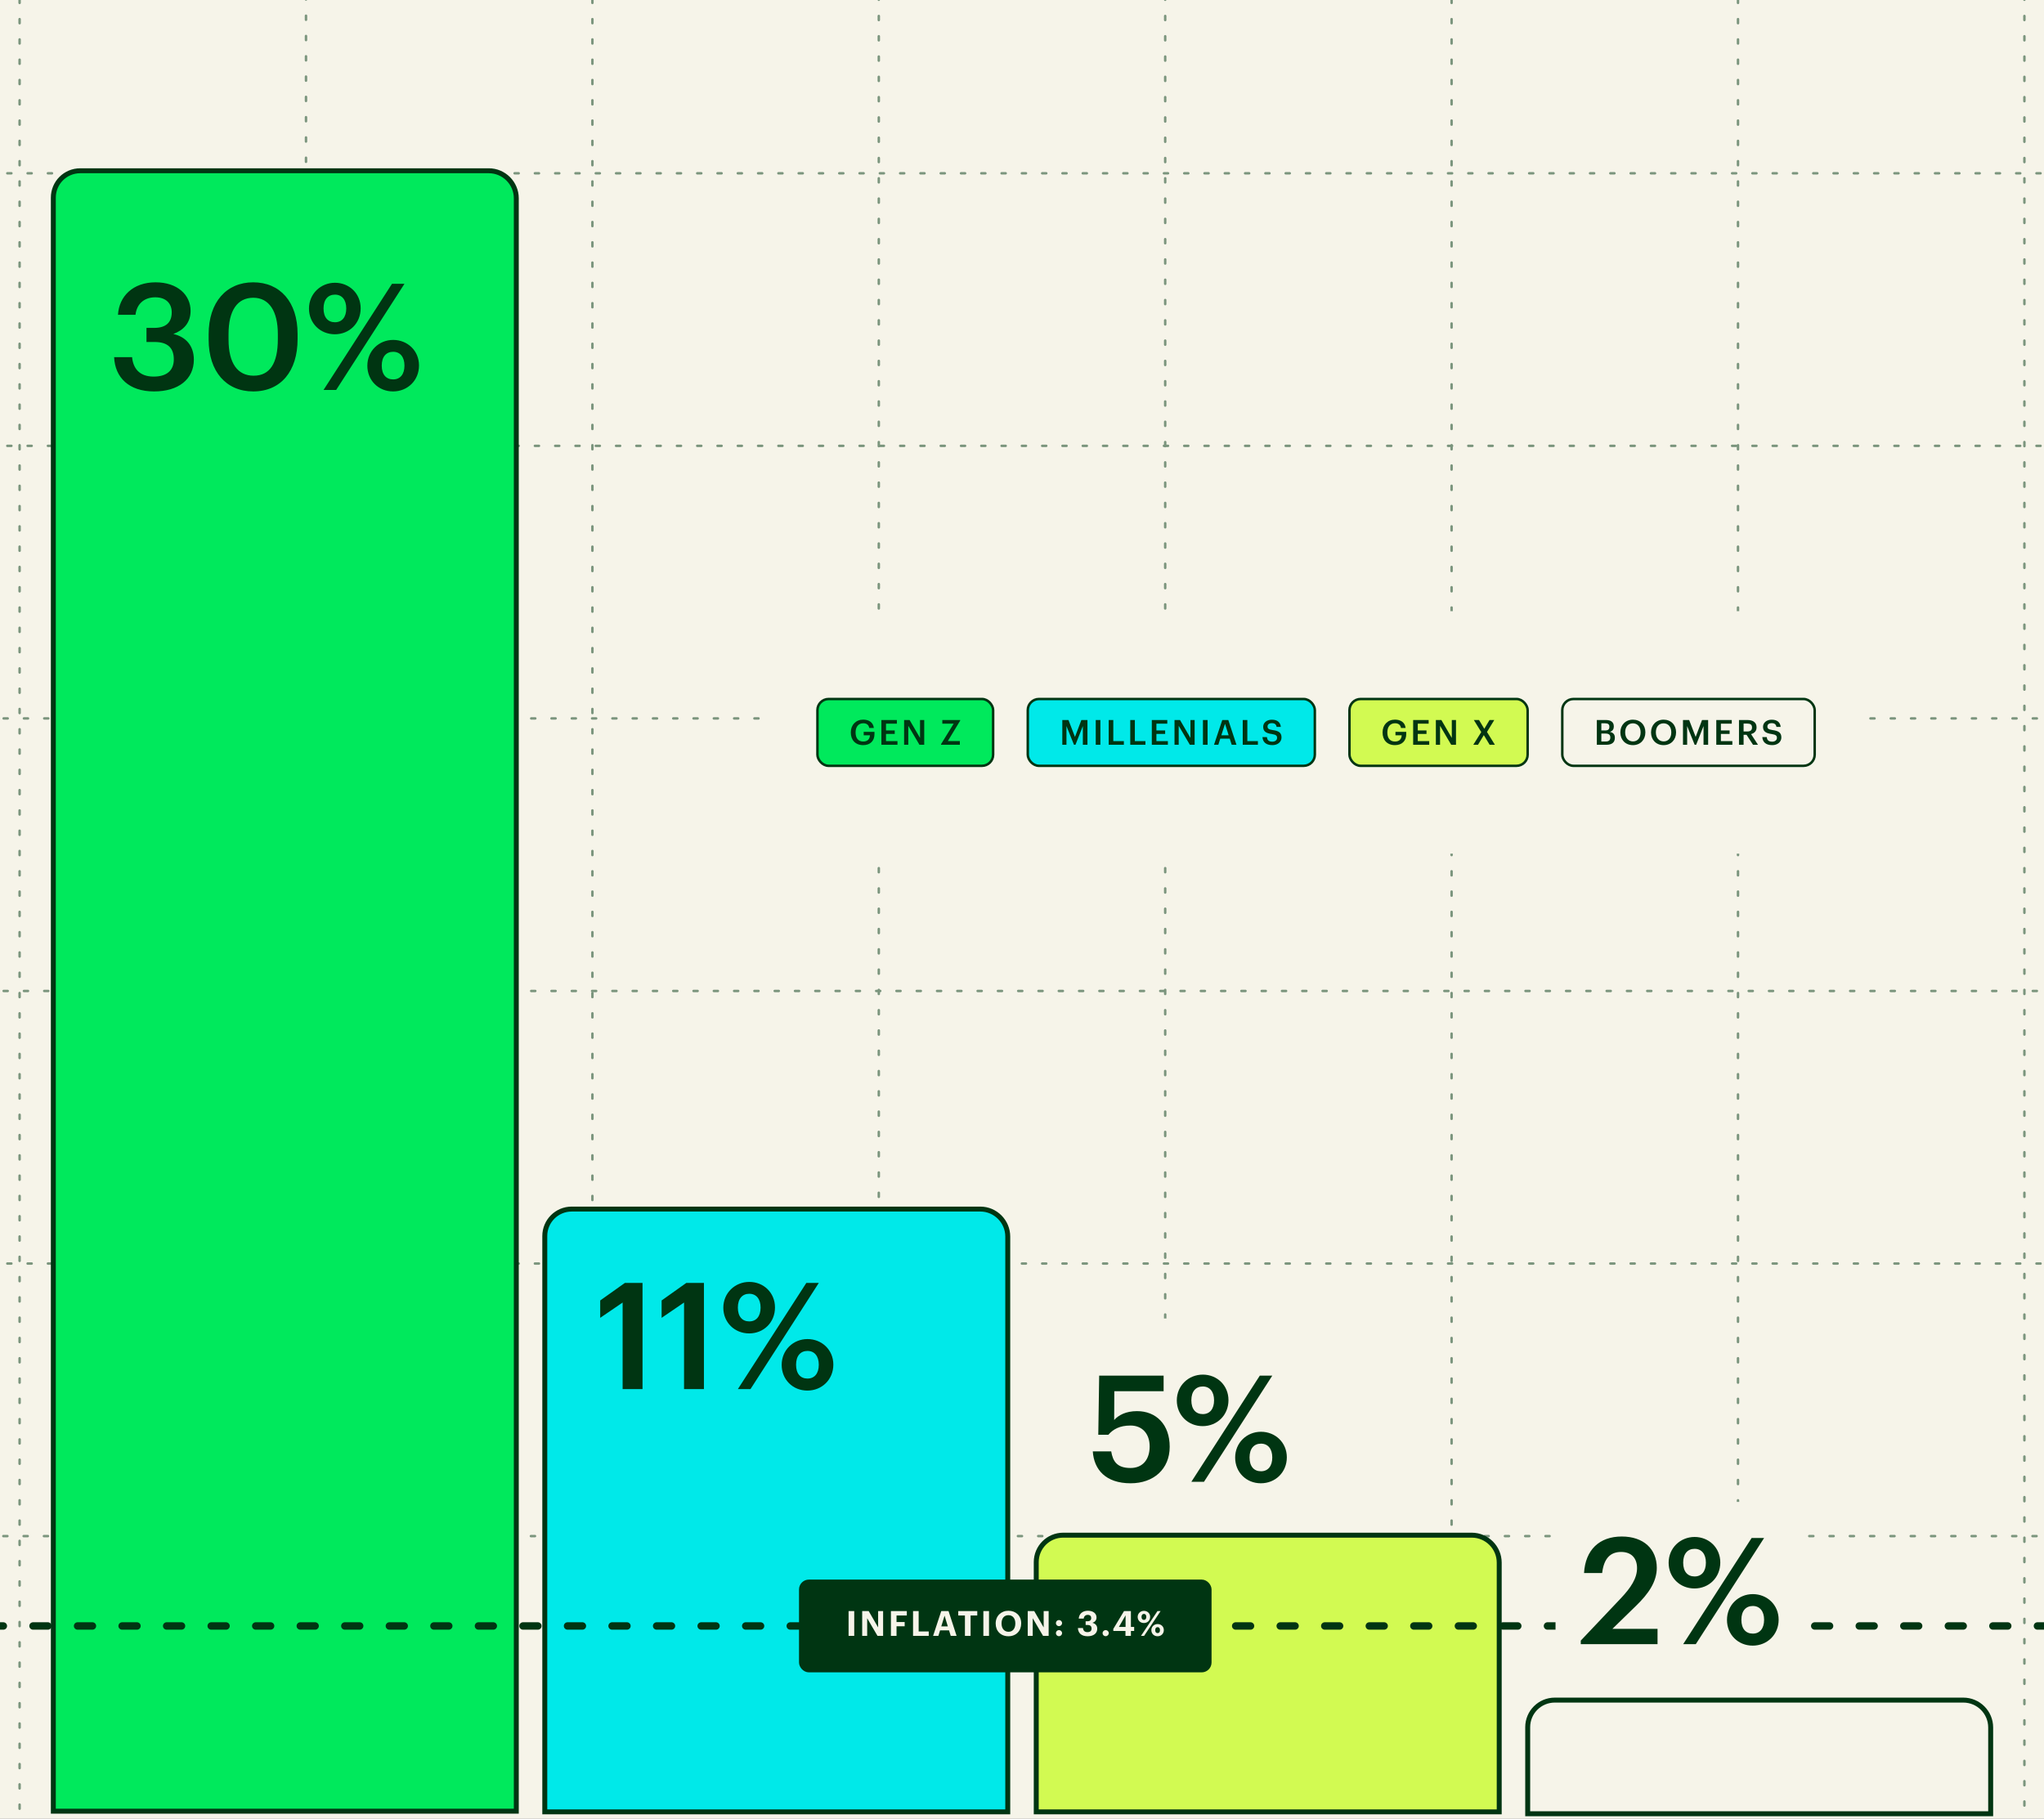 <svg width="826" height="735" viewBox="0 0 826 735" fill="none" xmlns="http://www.w3.org/2000/svg">
<rect x="0" y="0" width="826" height="735" fill="#808080" stroke="none"/>
<g clip-path="url(#clip0_4612_1250)">
<rect width="826" height="735" fill="#F6F4E9"/>
<g opacity="0.5">
<path d="M841 70.034L-14.836 70.034" stroke="#003512" stroke-linecap="round" stroke-dasharray="1.64 6.56"/>
<path d="M841 180.188L-15 180.188" stroke="#003512" stroke-linecap="round" stroke-dasharray="1.64 6.56"/>
<path d="M839.513 400.496L-14.999 400.496" stroke="#003512" stroke-linecap="round" stroke-dasharray="1.64 6.56"/>
<path d="M839.513 290.342L-14.999 290.342" stroke="#003512" stroke-linecap="round" stroke-dasharray="1.64 6.56"/>
<path d="M841 510.65L-15 510.65" stroke="#003512" stroke-linecap="round" stroke-dasharray="1.64 6.56"/>
<path d="M839.391 620.804L-15 620.804" stroke="#003512" stroke-linecap="round" stroke-dasharray="1.64 6.56"/>
<path d="M702.344 730.973L702.344 -1.859" stroke="#003512" stroke-linecap="round" stroke-dasharray="1.64 6.56"/>
<path d="M586.606 730.973L586.606 -1.999" stroke="#003512" stroke-linecap="round" stroke-dasharray="1.64 6.56"/>
<path d="M355.131 729.7L355.131 -1.999" stroke="#003512" stroke-linecap="round" stroke-dasharray="1.64 6.56"/>
<path d="M470.869 729.7L470.869 -1.999" stroke="#003512" stroke-linecap="round" stroke-dasharray="1.64 6.56"/>
<path d="M818.082 729.7L818.082 -1.999" stroke="#003512" stroke-linecap="round" stroke-dasharray="1.64 6.56"/>
<path d="M239.394 730.973L239.394 -1.999" stroke="#003512" stroke-linecap="round" stroke-dasharray="1.64 6.56"/>
<path d="M123.656 729.595L123.656 -2" stroke="#003512" stroke-linecap="round" stroke-dasharray="1.64 6.56"/>
<path d="M7.918 730.972L7.918 -2" stroke="#003512" stroke-linecap="round" stroke-dasharray="1.64 6.56"/>
</g>
<path d="M207.652 731.981L208.641 731.981L208.641 730.992L208.641 80.132C208.641 74.01 203.643 69.011 197.522 69.011L32.429 69.011C26.401 69.011 21.549 73.864 21.549 79.892L21.549 730.97L21.549 731.981L22.56 731.981L207.652 731.981Z" fill="#00E95C" stroke="#003512" stroke-width="2"/>
<path d="M604.857 732.255L605.848 732.255L605.848 731.264L605.848 631.534C605.848 625.418 600.86 620.43 594.745 620.43L429.652 620.43C423.617 620.43 418.756 625.292 418.756 631.326L418.756 731.245L418.756 732.255L419.765 732.255L604.857 732.255Z" fill="#D2FA52" stroke="#003512" stroke-width="2"/>
<path d="M803.456 733.015L804.451 733.015L804.451 732.021L804.451 698.144C804.451 692.046 799.491 687.085 793.393 687.085L628.3 687.085C622.248 687.085 617.359 691.974 617.359 698.027L617.359 732.01L617.359 733.015L618.364 733.015L803.456 733.015Z" fill="#F6F4E9" stroke="#003512" stroke-width="2"/>
<path d="M406.254 732.255L407.244 732.255L407.244 731.264L407.244 499.744C407.244 493.628 402.256 488.639 396.141 488.639L231.048 488.639C225.014 488.639 220.152 493.501 220.152 499.536L220.152 731.245L220.152 732.255L221.162 732.255L406.254 732.255Z" fill="#00E9E9" stroke="#003512" stroke-width="2"/>
<path d="M62.257 158.196C52.057 158.196 46.477 152.556 46.117 144.336H53.377C53.797 148.836 56.317 152.196 62.077 152.196C67.657 152.196 70.237 149.496 70.237 145.236C70.237 140.556 67.717 138.216 62.497 138.216H59.197V132.516H62.257C67.177 132.516 69.397 130.236 69.397 126.216C69.397 122.736 67.177 120.156 62.737 120.156C58.177 120.156 55.237 122.916 54.757 127.236H47.677C48.097 119.796 53.677 114.096 62.857 114.096C71.797 114.096 77.017 119.256 77.017 125.616C77.017 130.476 74.197 133.416 70.057 134.976C75.037 136.116 78.337 139.656 78.337 145.356C78.337 153.276 72.097 158.196 62.257 158.196ZM102.317 158.196C91.397 158.196 84.317 150.156 84.317 137.256V135.096C84.317 122.076 91.517 114.096 102.317 114.096C113.177 114.096 120.257 122.016 120.257 134.916V137.076C120.257 149.976 113.537 158.196 102.317 158.196ZM102.497 151.836C109.097 151.836 112.277 146.796 112.277 137.076V134.976C112.277 125.856 108.797 120.336 102.377 120.336C95.897 120.336 92.357 125.496 92.357 135.036V137.196C92.357 146.916 96.077 151.836 102.497 151.836ZM135.307 135.096C129.427 135.096 124.867 130.656 124.867 124.716C124.867 118.716 129.607 114.276 135.367 114.276C141.127 114.276 145.747 118.596 145.747 124.596C145.747 130.656 141.187 135.096 135.307 135.096ZM130.747 157.596L158.407 114.696H163.447L135.847 157.596H130.747ZM135.367 130.236C138.187 130.236 139.927 128.196 139.927 124.656C139.927 121.176 138.187 119.076 135.367 119.076C132.547 119.076 130.747 121.056 130.747 124.656C130.747 128.316 132.547 130.236 135.367 130.236ZM158.827 158.196C152.947 158.196 148.447 153.756 148.447 147.816C148.447 141.816 153.127 137.376 158.887 137.376C164.647 137.376 169.327 141.696 169.327 147.696C169.327 153.756 164.707 158.196 158.827 158.196ZM158.887 153.336C161.707 153.336 163.447 151.296 163.447 147.756C163.447 144.276 161.707 142.176 158.887 142.176C156.067 142.176 154.267 144.156 154.267 147.756C154.267 151.416 156.067 153.336 158.887 153.336Z" fill="#003512"/>
<rect width="101.607" height="84.868" transform="translate(429.737 532.862)" fill="#F6F4E9"/>
<path d="M456.908 599.462C446.828 599.462 442.088 593.942 441.608 586.562H449.048C449.708 590.522 451.328 593.282 456.848 593.282C461.768 593.282 464.588 589.862 464.588 584.582C464.588 579.422 461.588 576.122 456.848 576.122C452.468 576.122 449.828 577.622 447.908 579.842H443.828L444.188 555.962H470.228V562.262H450.308L450.248 573.902C451.928 571.982 454.928 570.302 459.488 570.302C467.228 570.302 472.688 575.702 472.688 584.702C472.688 593.762 466.148 599.462 456.908 599.462ZM485.998 576.362C480.118 576.362 475.558 571.922 475.558 565.982C475.558 559.982 480.298 555.542 486.058 555.542C491.818 555.542 496.438 559.862 496.438 565.862C496.438 571.922 491.878 576.362 485.998 576.362ZM481.438 598.862L509.098 555.962H514.138L486.538 598.862H481.438ZM486.058 571.502C488.878 571.502 490.618 569.462 490.618 565.922C490.618 562.442 488.878 560.342 486.058 560.342C483.238 560.342 481.438 562.322 481.438 565.922C481.438 569.582 483.238 571.502 486.058 571.502ZM509.518 599.462C503.638 599.462 499.138 595.022 499.138 589.082C499.138 583.082 503.818 578.642 509.578 578.642C515.338 578.642 520.018 582.962 520.018 588.962C520.018 595.022 515.398 599.462 509.518 599.462ZM509.578 594.602C512.398 594.602 514.138 592.562 514.138 589.022C514.138 585.542 512.398 583.442 509.578 583.442C506.758 583.442 504.958 585.422 504.958 589.022C504.958 592.682 506.758 594.602 509.578 594.602Z" fill="#003512"/>
<path d="M251.611 561.396V526.416L242.551 532.596V525.576L252.511 518.496H259.651V561.396H251.611ZM276.428 561.396V526.416L267.368 532.596V525.576L277.328 518.496H284.468V561.396H276.428ZM302.74 538.896C296.86 538.896 292.3 534.456 292.3 528.516C292.3 522.516 297.04 518.076 302.8 518.076C308.56 518.076 313.18 522.396 313.18 528.396C313.18 534.456 308.62 538.896 302.74 538.896ZM298.18 561.396L325.84 518.496H330.88L303.28 561.396H298.18ZM302.8 534.036C305.62 534.036 307.36 531.996 307.36 528.456C307.36 524.976 305.62 522.876 302.8 522.876C299.98 522.876 298.18 524.856 298.18 528.456C298.18 532.116 299.98 534.036 302.8 534.036ZM326.26 561.996C320.38 561.996 315.88 557.556 315.88 551.616C315.88 545.616 320.56 541.176 326.32 541.176C332.08 541.176 336.76 545.496 336.76 551.496C336.76 557.556 332.14 561.996 326.26 561.996ZM326.32 557.136C329.14 557.136 330.88 555.096 330.88 551.556C330.88 548.076 329.14 545.976 326.32 545.976C323.5 545.976 321.7 547.956 321.7 551.556C321.7 555.216 323.5 557.136 326.32 557.136Z" fill="#003512"/>
<path d="M829.35 657.128L-14.836 657.128" stroke="#003512" stroke-width="3" stroke-linecap="round" stroke-dasharray="6 12"/>
<rect x="323.887" y="639.378" width="164.715" height="35.5" rx="3" fill="#003512"/>
<rect x="323.887" y="639.378" width="164.715" height="35.5" rx="3" stroke="#003512" stroke-width="2"/>
<path d="M342.922 661.128V651.118H345.204V661.128H342.922ZM348.419 661.128V651.118H351.051L354.859 657.712V651.118H356.875V661.128H354.607L350.435 654.002V661.128H348.419ZM360.028 661.128V651.118H366.454V652.896H362.296V655.542H365.586V657.25H362.296V661.128H360.028ZM368.971 661.128V651.118H371.239V659.35H375.313V661.128H368.971ZM377.076 661.128L380.366 651.118H383.32L386.568 661.128H384.202L383.516 658.902H379.89L379.204 661.128H377.076ZM381.71 652.966L380.38 657.292H383.026L381.71 652.966ZM389.939 661.128V652.882H387.237V651.118H394.923V652.882H392.221V661.128H389.939ZM397.389 661.128V651.118H399.671V661.128H397.389ZM407.505 661.282C404.369 661.282 402.367 659.112 402.367 656.186V656.074C402.367 653.092 404.551 650.978 407.519 650.978C410.529 650.978 412.671 653.008 412.671 656.018V656.13C412.671 659.112 410.627 661.282 407.505 661.282ZM407.547 659.476C409.241 659.476 410.305 658.174 410.305 656.158V656.046C410.305 654.1 409.269 652.77 407.519 652.77C405.783 652.77 404.733 654.044 404.733 656.06V656.172C404.733 658.216 405.909 659.476 407.547 659.476ZM415.315 661.128V651.118H417.947L421.755 657.712V651.118H423.771V661.128H421.503L417.331 654.002V661.128H415.315ZM427.933 657.194C427.233 657.194 426.701 656.648 426.701 655.962C426.701 655.29 427.233 654.744 427.933 654.744C428.647 654.744 429.193 655.29 429.193 655.962C429.193 656.648 428.647 657.194 427.933 657.194ZM427.933 661.254C427.233 661.254 426.701 660.708 426.701 660.022C426.701 659.35 427.233 658.804 427.933 658.804C428.647 658.804 429.193 659.35 429.193 660.022C429.193 660.708 428.647 661.254 427.933 661.254ZM439.529 661.282C436.981 661.282 435.679 659.98 435.595 657.95H437.639C437.723 658.916 438.241 659.616 439.445 659.616C440.579 659.616 441.111 659.07 441.111 658.174C441.111 657.222 440.579 656.732 439.501 656.732H438.717V655.22H439.445C440.495 655.22 440.971 654.744 440.971 653.89C440.971 653.176 440.509 652.644 439.585 652.644C438.633 652.644 438.045 653.218 437.933 654.156H435.931C436.043 652.322 437.345 650.978 439.627 650.978C441.825 650.978 443.113 652.126 443.113 653.694C443.113 654.814 442.455 655.514 441.461 655.864C442.623 656.116 443.407 656.942 443.407 658.216C443.407 660.092 441.965 661.282 439.529 661.282ZM446.805 661.254C446.105 661.254 445.559 660.708 445.559 660.022C445.559 659.35 446.105 658.804 446.805 658.804C447.519 658.804 448.065 659.35 448.065 660.022C448.065 660.708 447.519 661.254 446.805 661.254ZM454.812 661.128V659.14H449.898V658.314L454.224 651.118H457.01V657.516H458.326V659.14H457.01V661.128H454.812ZM452.166 657.516H454.854V652.826L452.166 657.516ZM462.264 655.934C460.78 655.934 459.744 654.884 459.744 653.47C459.744 652.07 460.864 651.02 462.278 651.02C463.678 651.02 464.784 652.028 464.784 653.442C464.784 654.87 463.734 655.934 462.264 655.934ZM461.088 661.128L467.738 651.118H468.998L462.348 661.128H461.088ZM462.278 654.674C462.88 654.674 463.23 654.226 463.23 653.456C463.23 652.714 462.88 652.252 462.278 652.252C461.676 652.252 461.298 652.7 461.298 653.456C461.298 654.254 461.676 654.674 462.278 654.674ZM467.794 661.282C466.31 661.282 465.274 660.218 465.274 658.818C465.274 657.404 466.394 656.354 467.794 656.354C469.208 656.354 470.314 657.362 470.314 658.776C470.314 660.204 469.264 661.282 467.794 661.282ZM467.794 660.008C468.41 660.008 468.76 659.56 468.76 658.804C468.76 658.048 468.41 657.6 467.794 657.6C467.206 657.6 466.828 658.034 466.828 658.804C466.828 659.588 467.206 660.008 467.794 660.008Z" fill="#F6F4E9"/>
<rect width="101.607" height="76.973" transform="translate(628.603 606.988)" fill="#F6F4E9"/>
<path d="M638.806 664.474V663.034L655.006 645.934C659.086 641.614 661.546 637.834 661.546 633.754C661.546 629.734 659.266 627.214 655.126 627.214C650.866 627.214 648.166 629.674 647.446 635.734H640.126C640.666 626.374 646.306 620.974 655.366 620.974C664.246 620.974 669.526 626.074 669.526 633.634C669.526 639.214 666.226 644.074 661.126 648.994L651.586 658.294H669.826V664.474H638.806ZM684.749 641.974C678.869 641.974 674.309 637.534 674.309 631.594C674.309 625.594 679.049 621.154 684.809 621.154C690.569 621.154 695.189 625.474 695.189 631.474C695.189 637.534 690.629 641.974 684.749 641.974ZM680.189 664.474L707.849 621.574H712.889L685.289 664.474H680.189ZM684.809 637.114C687.629 637.114 689.369 635.074 689.369 631.534C689.369 628.054 687.629 625.954 684.809 625.954C681.989 625.954 680.189 627.934 680.189 631.534C680.189 635.194 681.989 637.114 684.809 637.114ZM708.269 665.074C702.389 665.074 697.889 660.634 697.889 654.694C697.889 648.694 702.569 644.254 708.329 644.254C714.089 644.254 718.769 648.574 718.769 654.574C718.769 660.634 714.149 665.074 708.269 665.074ZM708.329 660.214C711.149 660.214 712.889 658.174 712.889 654.634C712.889 651.154 711.149 649.054 708.329 649.054C705.509 649.054 703.709 651.034 703.709 654.634C703.709 658.294 705.509 660.214 708.329 660.214Z" fill="#003512"/>
<rect width="446" height="98" transform="translate(308.834 247)" fill="#F6F4E9"/>
<rect x="330.334" y="282.5" width="71" height="27" rx="4.5" fill="#00E95C"/>
<rect x="330.334" y="282.5" width="71" height="27" rx="4.5" stroke="#003512"/>
<path d="M348.818 301.14C345.612 301.14 343.82 299.012 343.82 296.058V295.946C343.82 292.964 345.892 290.836 348.818 290.836C350.96 290.836 352.864 291.816 353.13 294.21H351.268C351.044 292.88 350.148 292.306 348.846 292.306C346.886 292.306 345.752 293.762 345.752 295.96V296.072C345.752 298.214 346.746 299.684 348.846 299.684C350.722 299.684 351.492 298.55 351.548 297.164H349.028V295.764H353.382V296.688C353.382 299.46 351.646 301.14 348.818 301.14ZM356.179 301V290.99H362.437V292.46H358.041V295.204H361.569V296.604H358.041V299.53H362.675V301H356.179ZM365.355 301V290.99H367.581L371.795 298.228V290.99H373.489V301H371.557L367.049 293.328V301H365.355ZM380.282 301V300.748L385.392 292.46H380.8V290.99H388.024V291.228L383.026 299.502H387.884V301H380.282Z" fill="#003512"/>
<rect x="415.334" y="282.5" width="116" height="27" rx="4.5" fill="#00E9E9"/>
<rect x="415.334" y="282.5" width="116" height="27" rx="4.5" stroke="#003512"/>
<path d="M429.287 301V290.99H431.779L434.411 297.822L436.987 290.99H439.451V301H437.589V293.44L434.607 301H434.005L430.967 293.44V301H429.287ZM442.798 301V290.99H444.674V301H442.798ZM448.035 301V290.99H449.897V299.516H454.167V301H448.035ZM456.746 301V290.99H458.608V299.516H462.878V301H456.746ZM465.457 301V290.99H471.715V292.46H467.319V295.204H470.847V296.604H467.319V299.53H471.953V301H465.457ZM474.633 301V290.99H476.859L481.073 298.228V290.99H482.767V301H480.835L476.327 293.328V301H474.633ZM486.121 301V290.99H487.997V301H486.121ZM490.588 301L493.934 290.99H496.37L499.674 301H497.742L496.944 298.522H493.122L492.338 301H490.588ZM495.04 292.516L493.556 297.164H496.51L495.04 292.516ZM502.201 301V290.99H504.063V299.516H508.333V301H502.201ZM514.191 301.14C511.461 301.14 510.313 299.782 510.173 297.892H511.965C512.091 298.9 512.497 299.74 514.191 299.74C515.297 299.74 516.081 299.124 516.081 298.2C516.081 297.276 515.619 296.926 513.995 296.66C511.601 296.338 510.467 295.61 510.467 293.734C510.467 292.096 511.867 290.864 513.953 290.864C516.109 290.864 517.397 291.844 517.593 293.762H515.885C515.703 292.712 515.101 292.264 513.953 292.264C512.819 292.264 512.231 292.81 512.231 293.58C512.231 294.392 512.567 294.798 514.303 295.05C516.655 295.372 517.873 296.044 517.873 298.046C517.873 299.782 516.403 301.14 514.191 301.14Z" fill="#003512"/>
<rect x="545.334" y="282.5" width="72" height="27" rx="4.5" fill="#D2FA52"/>
<rect x="545.334" y="282.5" width="72" height="27" rx="4.5" stroke="#003512"/>
<path d="M563.709 301.14C560.503 301.14 558.711 299.012 558.711 296.058V295.946C558.711 292.964 560.783 290.836 563.709 290.836C565.851 290.836 567.755 291.816 568.021 294.21H566.159C565.935 292.88 565.039 292.306 563.737 292.306C561.777 292.306 560.643 293.762 560.643 295.96V296.072C560.643 298.214 561.637 299.684 563.737 299.684C565.613 299.684 566.383 298.55 566.439 297.164H563.919V295.764H568.273V296.688C568.273 299.46 566.537 301.14 563.709 301.14ZM571.071 301V290.99H577.329V292.46H572.933V295.204H576.461V296.604H572.933V299.53H577.567V301H571.071ZM580.246 301V290.99H582.472L586.686 298.228V290.99H588.38V301H586.448L581.94 293.328V301H580.246ZM595.37 301L598.59 295.862L595.594 290.99H597.694L599.822 294.546L601.936 290.99H603.854L600.9 295.82L604.106 301H601.978L599.626 297.094L597.274 301H595.37Z" fill="#003512"/>
<rect x="631.334" y="282.5" width="102" height="27" rx="4.5" fill="#F6F4E9"/>
<rect x="631.334" y="282.5" width="102" height="27" rx="4.5" stroke="#003512"/>
<path d="M645.297 301V290.99H648.881C650.939 290.99 652.157 291.774 652.157 293.594V293.65C652.157 294.644 651.709 295.428 650.575 295.778C651.933 296.072 652.577 296.814 652.577 298.144V298.2C652.577 300.062 651.345 301 649.147 301H645.297ZM647.117 295.204H648.657C649.889 295.204 650.365 294.756 650.365 293.734V293.678C650.365 292.726 649.819 292.32 648.629 292.32H647.117V295.204ZM647.117 299.67H648.923C650.169 299.67 650.743 299.11 650.743 298.074V298.018C650.743 296.982 650.169 296.464 648.797 296.464H647.117V299.67ZM659.871 301.14C656.805 301.14 654.803 298.942 654.803 296.058V295.946C654.803 293.02 656.903 290.85 659.871 290.85C662.853 290.85 664.911 292.964 664.911 295.904V296.016C664.911 298.942 662.909 301.14 659.871 301.14ZM659.899 299.642C661.789 299.642 662.979 298.2 662.979 296.03V295.918C662.979 293.86 661.831 292.334 659.871 292.334C657.911 292.334 656.749 293.776 656.749 295.932V296.044C656.749 298.228 658.079 299.642 659.899 299.642ZM672.273 301.14C669.207 301.14 667.205 298.942 667.205 296.058V295.946C667.205 293.02 669.305 290.85 672.273 290.85C675.255 290.85 677.313 292.964 677.313 295.904V296.016C677.313 298.942 675.311 301.14 672.273 301.14ZM672.301 299.642C674.191 299.642 675.381 298.2 675.381 296.03V295.918C675.381 293.86 674.233 292.334 672.273 292.334C670.313 292.334 669.151 293.776 669.151 295.932V296.044C669.151 298.228 670.481 299.642 672.301 299.642ZM680.112 301V290.99H682.604L685.236 297.822L687.812 290.99H690.276V301H688.414V293.44L685.432 301H684.83L681.792 293.44V301H680.112ZM693.567 301V290.99H699.825V292.46H695.429V295.204H698.957V296.604H695.429V299.53H700.063V301H693.567ZM702.742 301V290.99H706.102C708.3 290.99 709.84 291.886 709.84 293.93V293.986C709.84 295.554 708.86 296.352 707.614 296.674L710.428 301H708.412L705.794 296.954H704.604V301H702.742ZM704.604 295.624H706.102C707.348 295.624 708.006 295.092 708.006 294.028V293.972C708.006 292.824 707.292 292.432 706.102 292.432H704.604V295.624ZM716.182 301.14C713.452 301.14 712.304 299.782 712.164 297.892H713.956C714.082 298.9 714.488 299.74 716.182 299.74C717.288 299.74 718.072 299.124 718.072 298.2C718.072 297.276 717.61 296.926 715.986 296.66C713.592 296.338 712.458 295.61 712.458 293.734C712.458 292.096 713.858 290.864 715.944 290.864C718.1 290.864 719.388 291.844 719.584 293.762H717.876C717.694 292.712 717.092 292.264 715.944 292.264C714.81 292.264 714.222 292.81 714.222 293.58C714.222 294.392 714.558 294.798 716.294 295.05C718.646 295.372 719.864 296.044 719.864 298.046C719.864 299.782 718.394 301.14 716.182 301.14Z" fill="#003512"/>
</g>
<defs>
<clipPath id="clip0_4612_1250">
<rect width="826" height="735" fill="white"/>
</clipPath>
</defs>
</svg>
